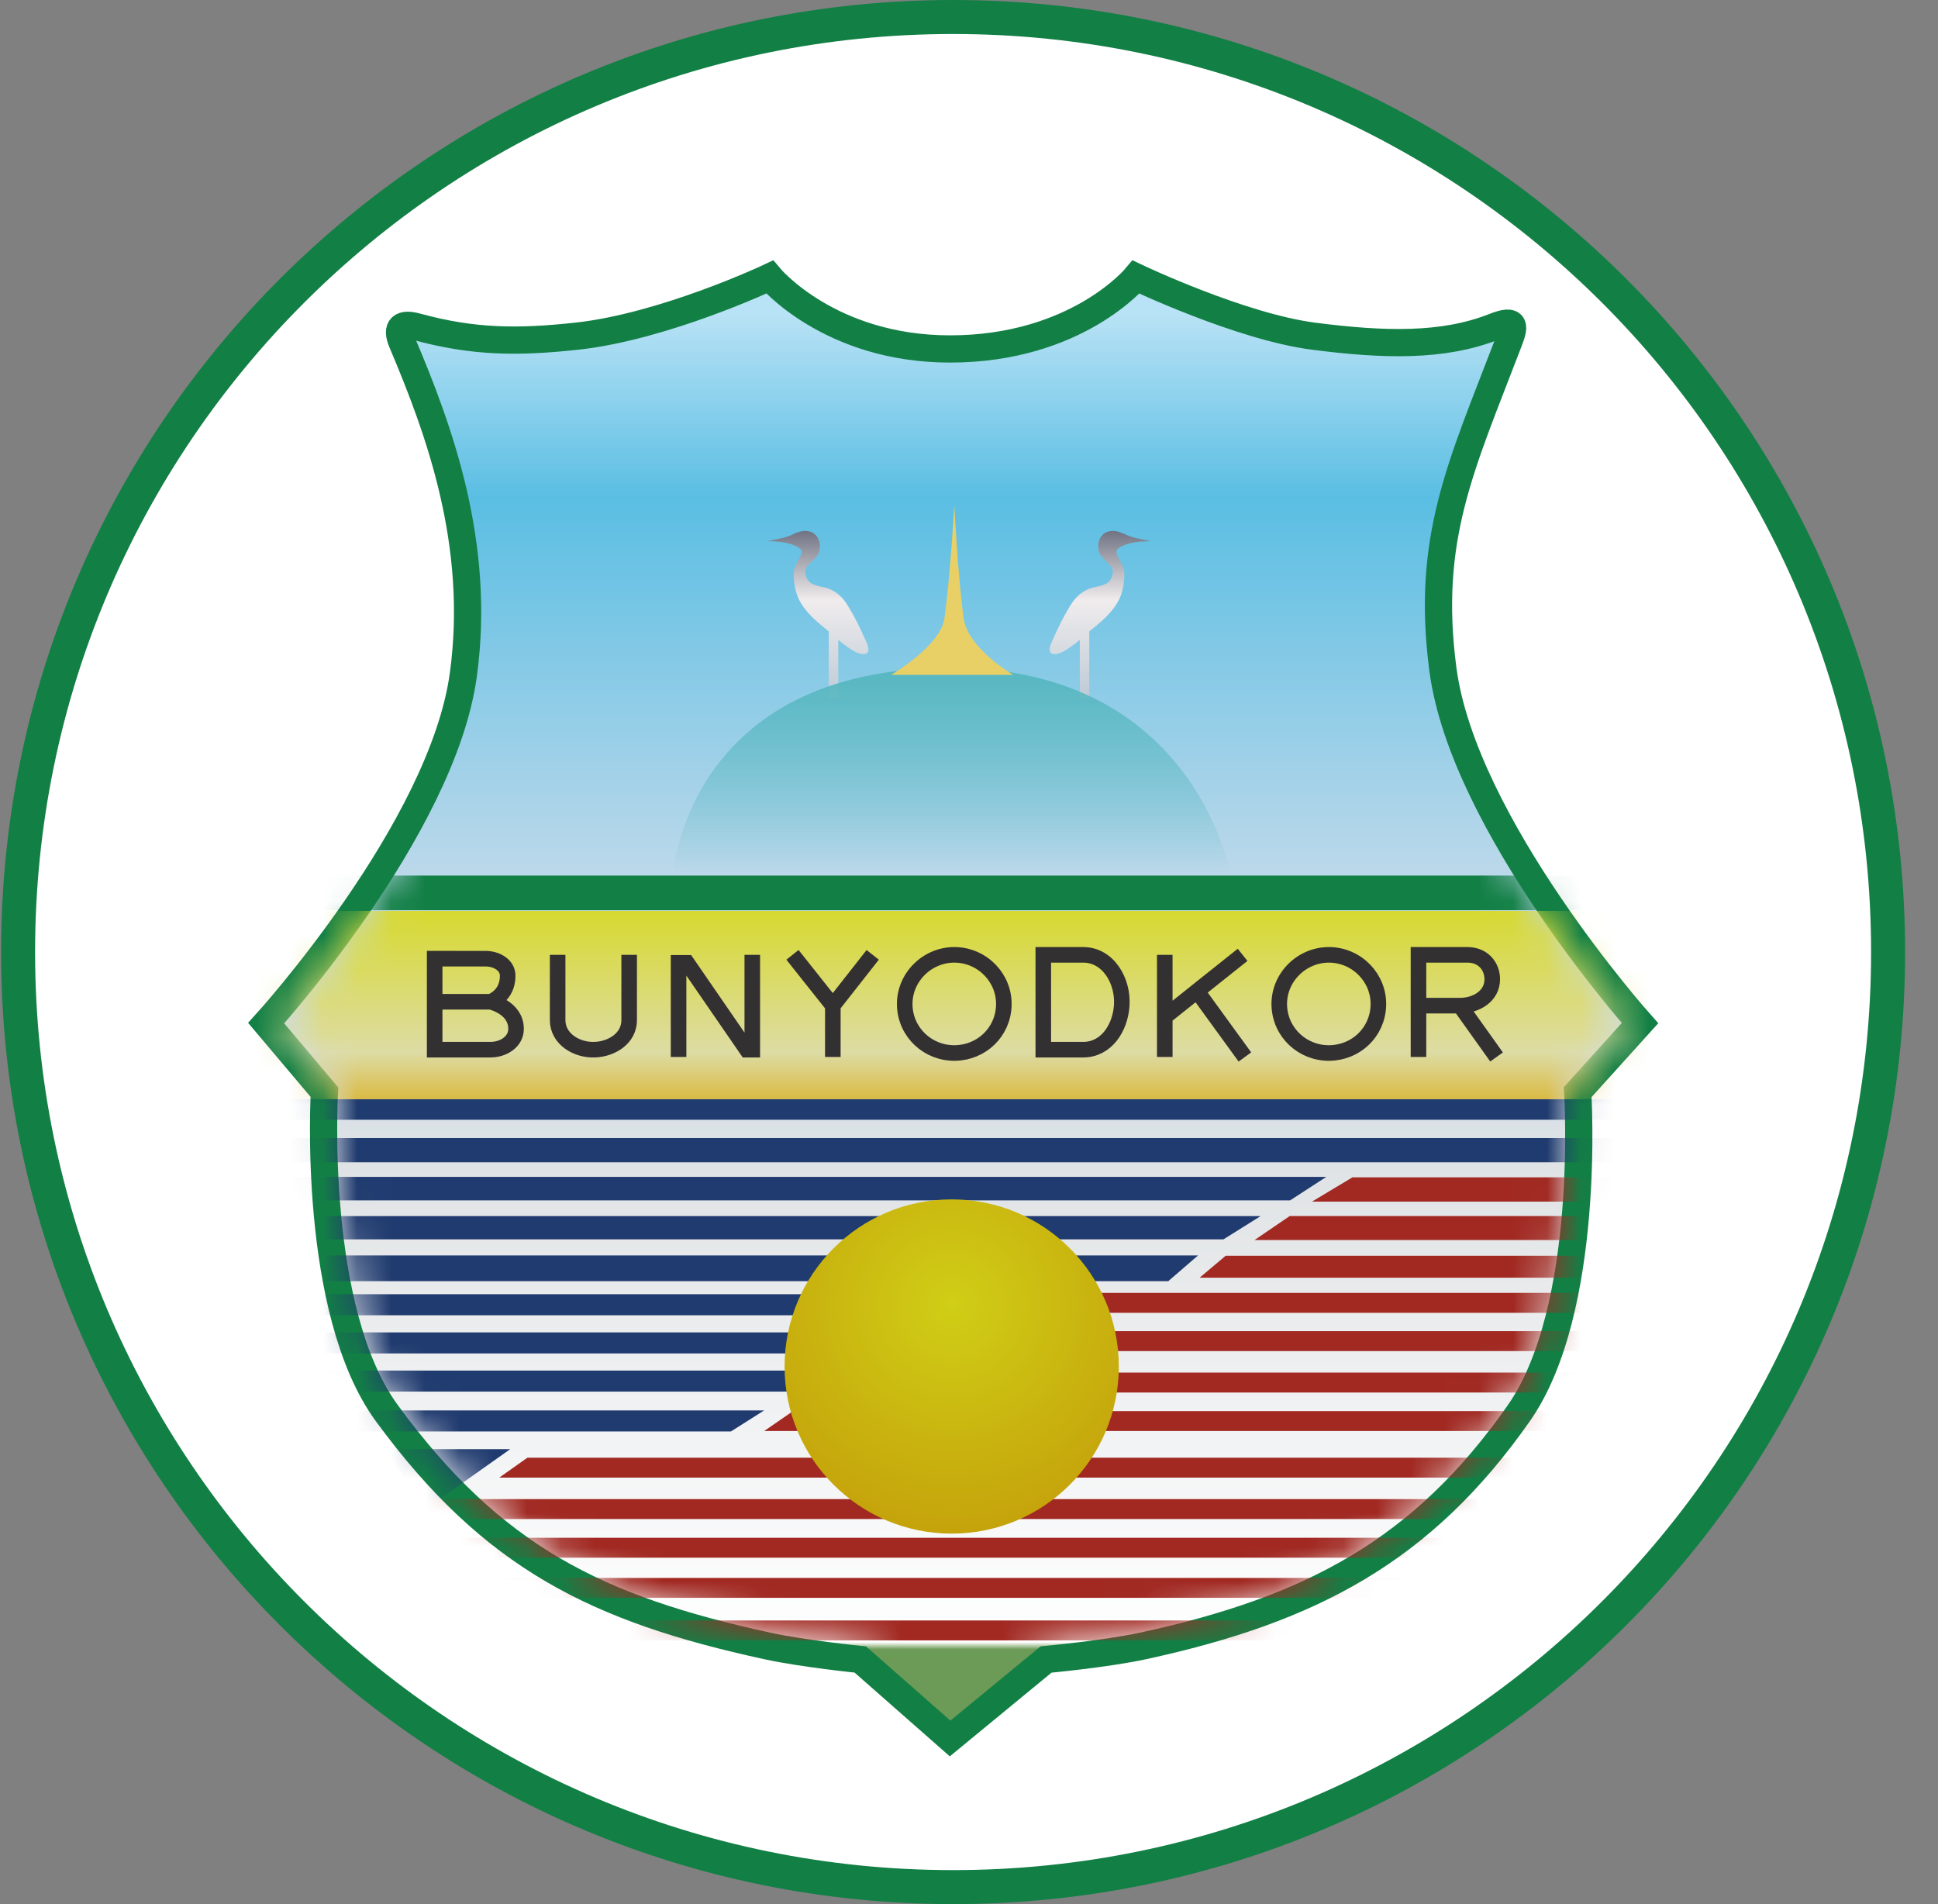 <svg width="57" height="56" viewBox="0 0 57 56" fill="none" xmlns="http://www.w3.org/2000/svg">
<rect x="0" y="0" width="57" height="56" fill="#808080" stroke="none"/>
<g clip-path="url(#clip0_1791_492)">
<path d="M28.032 0.5C43.22 0.5 55.532 12.812 55.532 28C55.532 43.188 43.22 55.5 28.032 55.5C12.844 55.5 0.532 43.188 0.532 28C0.532 12.812 12.844 0.5 28.032 0.5Z" fill="white" stroke="#127F45"/>
<path d="M11.826 10.067C11.632 9.61 11.826 9.492 12.255 9.61C13.926 10.067 15.234 10.074 16.954 9.888C19.538 9.61 22.637 8.148 22.637 8.148C22.637 8.148 24.395 10.263 27.941 10.263C31.67 10.263 33.414 8.148 33.414 8.148C33.414 8.148 36.483 9.611 38.64 9.888C40.7 10.153 42.438 10.203 43.942 9.61C44.619 9.343 44.543 9.61 44.368 10.067C42.981 13.697 41.931 15.824 42.438 19.685C43.042 24.272 48.235 30.091 48.235 30.091L46.402 32.12C46.402 32.12 46.82 38.493 44.669 41.565C41.843 45.6 38.577 47.333 33.615 48.408C32.517 48.645 30.767 48.806 30.767 48.806L27.944 51.129L25.303 48.806C25.303 48.806 23.624 48.637 22.57 48.408C17.564 47.319 14.492 45.814 11.38 41.565C9.159 38.534 9.542 32.12 9.542 32.12L7.829 30.091C7.829 30.091 13.006 24.399 13.628 19.842C14.153 15.996 12.916 12.639 11.826 10.067Z" fill="url(#paint0_linear_1791_492)" stroke="#127F45" stroke-width="0.801"/>
<mask id="mask0_1791_492" style="mask-type:alpha" maskUnits="userSpaceOnUse" x="8" y="8" width="40" height="43">
<path d="M12.16 10.487C11.97 10.039 12.16 9.923 12.581 10.039C14.219 10.487 15.502 10.494 17.189 10.312C19.723 10.039 22.762 8.605 22.762 8.605C22.762 8.605 24.486 10.68 27.964 10.68C31.62 10.68 33.33 8.605 33.33 8.605C33.33 8.605 36.34 10.04 38.456 10.312C40.476 10.571 42.18 10.62 43.654 10.039C44.319 9.777 44.244 10.039 44.073 10.487C42.713 14.047 41.682 16.133 42.18 19.919C42.772 24.417 47.864 30.124 47.864 30.124L46.068 32.114C46.068 32.114 46.477 38.363 44.368 41.375C41.596 45.333 38.394 47.032 33.528 48.086C32.451 48.319 30.734 48.477 30.734 48.477L27.966 50.754L25.377 48.477C25.377 48.477 23.73 48.311 22.696 48.086C17.787 47.019 14.775 45.542 11.722 41.375C9.545 38.403 9.921 32.114 9.921 32.114L8.24 30.124C8.24 30.124 13.318 24.541 13.927 20.073C14.442 16.301 13.229 13.009 12.16 10.487Z" fill="#D9D9D9"/>
</mask>
<g mask="url(#mask0_1791_492)">
<path d="M47.55 32.32H8.376L7.505 32.932H47.55V32.32Z" fill="#203B6F"/>
<path d="M47.789 33.47H7.505L7.706 34.183H47.991L47.789 33.47Z" fill="#203B6F"/>
<path d="M39.009 34.612H8.114V35.304H37.943L39.009 34.612Z" fill="#203B6F"/>
<path d="M37.078 35.765H8.633L8.376 36.45H35.983L37.078 35.765Z" fill="#203B6F"/>
<path d="M35.236 36.923H8.376L8.459 37.679H34.361L35.236 36.923Z" fill="#203B6F"/>
<path d="M24.02 38.063H8.633V38.682H24.02V38.063Z" fill="#203B6F"/>
<path d="M24.02 39.186H8.633V39.805H24.02V39.186Z" fill="#203B6F"/>
<path d="M24.02 40.309H8.633V40.927H24.02V40.309Z" fill="#203B6F"/>
<path d="M22.474 41.481H8.633V42.099H21.498L22.474 41.481Z" fill="#203B6F"/>
<path d="M15.006 42.62H11.344L12.5 44.393L15.006 42.62Z" fill="#203B6F"/>
<path d="M38.587 35.34L39.779 34.625H47.647V35.34H38.587Z" fill="#A12922"/>
<path d="M36.897 36.47L37.933 35.764H47.647V36.47H36.897Z" fill="#A12922"/>
<path d="M35.283 37.577L36.05 36.931H47.647V37.577H35.283Z" fill="#A12922"/>
<path d="M32.243 38.61V38.024H47.647V38.61H32.243Z" fill="#A12922"/>
<path d="M32.243 39.735V39.149H47.647V39.735H32.243Z" fill="#A12922"/>
<path d="M32.243 40.954V40.368H47.647V40.954H32.243Z" fill="#A12922"/>
<path d="M22.476 42.086L23.325 41.5H47.647V42.086H22.476Z" fill="#A12922"/>
<path d="M14.684 43.457L15.511 42.871H47.647V43.457H14.684Z" fill="#A12922"/>
<path d="M12.137 44.675L12.137 44.089H44.939V44.675H12.137Z" fill="#A12922"/>
<path d="M12.137 45.812V45.226H44.939V45.812H12.137Z" fill="#A12922"/>
<path d="M12.137 46.992V46.407H44.939V46.992H12.137Z" fill="#A12922"/>
<path d="M12.137 48.244V47.658H44.939V48.244H12.137Z" fill="#A12922"/>
<path d="M48.574 26.789H9.064L5.169 29.516L5.559 32.328H48.574L51.127 30.251L48.574 26.789Z" fill="url(#paint1_linear_1791_492)"/>
<path d="M46.531 25.75H9.758L9.054 26.769H46.531V25.75Z" fill="#127F45"/>
</g>
<path d="M33.234 15.774C33.437 15.853 33.974 15.919 33.773 15.919C33.422 15.919 33.06 15.988 32.877 16.142C32.716 16.276 33.073 16.558 33.07 16.883C33.064 17.414 32.913 17.758 32.539 18.136C32.353 18.324 32.038 18.57 32.038 18.57V20.556L31.759 20.508V18.82C31.759 18.82 31.479 19.057 31.252 19.174C31.049 19.279 30.744 19.301 30.93 18.888C31.151 18.395 31.252 18.186 31.47 17.825C31.642 17.54 31.857 17.346 32.182 17.272C32.441 17.214 32.666 17.185 32.723 16.883C32.78 16.581 32.383 16.493 32.318 16.208C32.248 15.899 32.406 15.618 32.723 15.613C32.908 15.611 33.061 15.707 33.234 15.774Z" fill="url(#paint2_linear_1791_492)"/>
<path d="M23.18 15.774C22.977 15.853 22.439 15.919 22.64 15.919C22.992 15.919 23.354 15.988 23.537 16.142C23.698 16.276 23.34 16.558 23.344 16.883C23.35 17.414 23.5 17.758 23.874 18.136C24.061 18.324 24.376 18.57 24.376 18.57V20.556L24.655 20.508V18.82C24.655 18.82 24.935 19.057 25.162 19.174C25.365 19.279 25.67 19.301 25.484 18.888C25.263 18.395 25.162 18.186 24.944 17.825C24.772 17.54 24.557 17.346 24.232 17.272C23.973 17.214 23.748 17.185 23.691 16.883C23.634 16.581 24.031 16.493 24.096 16.208C24.166 15.899 24.008 15.618 23.691 15.613C23.506 15.611 23.353 15.707 23.18 15.774Z" fill="url(#paint3_linear_1791_492)"/>
<circle cx="27.991" cy="40.189" r="4.915" fill="url(#paint4_radial_1791_492)"/>
<path d="M14.427 29.462C14.427 29.462 15.178 29.625 15.178 30.26C15.178 30.638 14.805 30.871 14.427 30.871C13.768 30.871 12.784 30.871 12.784 30.871V29.462M14.427 29.462H12.784M14.427 29.462C14.427 29.462 14.932 29.302 14.932 28.699C14.932 28.375 14.599 28.194 14.275 28.195C13.725 28.197 12.784 28.195 12.784 28.195V29.462M16.401 28.082C16.401 28.082 16.401 29.334 16.401 30.003C16.401 30.55 16.954 30.895 17.501 30.871C18.019 30.847 18.505 30.521 18.505 30.003C18.505 29.248 18.505 28.082 18.505 28.082M19.958 31.086V28.317H20.207L21.965 30.871H22.126V28.082M23.308 28.082L24.495 29.576M24.495 29.576L25.668 28.082M24.495 29.576V31.086M34.258 28.082V29.907M34.258 31.086V29.907M34.258 29.907L35.208 29.149M36.547 28.082L35.208 29.149M35.208 29.149L36.615 31.086M41.72 31.086V29.576M41.72 29.576V28.082H43.162C43.618 28.082 43.89 28.415 43.89 28.801C43.89 29.292 43.424 29.576 42.94 29.576M41.72 29.576H42.94M42.94 29.576L44.017 31.086M28.093 28.082C27.271 28.068 26.581 28.754 26.61 29.576C26.637 30.37 27.298 30.983 28.093 30.969C28.872 30.955 29.497 30.355 29.524 29.576C29.552 28.768 28.9 28.097 28.093 28.082ZM30.685 28.082V30.871C30.685 30.871 31.476 30.871 31.86 30.871C32.531 30.871 32.945 30.246 32.992 29.576C33.042 28.846 32.592 28.082 31.86 28.082C31.41 28.083 30.685 28.082 30.685 28.082ZM39.109 28.082C38.287 28.068 37.597 28.754 37.626 29.576C37.654 30.37 38.314 30.983 39.109 30.969C39.889 30.955 40.513 30.355 40.54 29.576C40.568 28.768 39.916 28.097 39.109 28.082Z" stroke="#333031" stroke-width="0.458"/>
<path d="M36.184 25.701H19.798C19.798 25.701 20.196 19.64 27.971 19.641C35.147 19.641 36.184 25.701 36.184 25.701Z" fill="url(#paint5_linear_1791_492)"/>
<path d="M27.778 18.183C27.668 18.995 26.209 19.848 26.209 19.848H29.801C29.801 19.848 28.466 19.077 28.342 18.183C28.176 16.98 28.067 14.852 28.067 14.852C28.067 14.852 27.961 16.832 27.778 18.183Z" fill="#E8D066"/>
</g>
<defs>
<linearGradient id="paint0_linear_1791_492" x1="28.032" y1="8.148" x2="28.032" y2="51.129" gradientUnits="userSpaceOnUse">
<stop offset="0.026" stop-color="#B8E2F5"/>
<stop offset="0.151" stop-color="#5ABEE3"/>
<stop offset="0.406" stop-color="#BBD8EA"/>
<stop offset="0.609" stop-color="#E0E3E5"/>
<stop offset="0.934" stop-color="white"/>
<stop offset="0.939" stop-color="#6C9A57"/>
</linearGradient>
<linearGradient id="paint1_linear_1791_492" x1="28.148" y1="26.789" x2="28.148" y2="32.328" gradientUnits="userSpaceOnUse">
<stop stop-color="#D7D930"/>
<stop offset="0.75" stop-color="#DDDCA4"/>
<stop offset="1" stop-color="#DABA44"/>
</linearGradient>
<linearGradient id="paint2_linear_1791_492" x1="32.345" y1="15.613" x2="32.345" y2="20.556" gradientUnits="userSpaceOnUse">
<stop stop-color="#707383"/>
<stop offset="0.411" stop-color="#F0ECED"/>
<stop offset="0.974" stop-color="#BFCCD7"/>
</linearGradient>
<linearGradient id="paint3_linear_1791_492" x1="24.069" y1="15.613" x2="24.069" y2="20.556" gradientUnits="userSpaceOnUse">
<stop stop-color="#707383"/>
<stop offset="0.411" stop-color="#F0ECED"/>
<stop offset="0.974" stop-color="#BFCCD7"/>
</linearGradient>
<radialGradient id="paint4_radial_1791_492" cx="0" cy="0" r="1" gradientUnits="userSpaceOnUse" gradientTransform="translate(27.991 38.384) rotate(90) scale(6.72)">
<stop stop-color="#D0CE16"/>
<stop offset="1" stop-color="#C5A30B"/>
</radialGradient>
<linearGradient id="paint5_linear_1791_492" x1="27.991" y1="19.641" x2="27.991" y2="25.701" gradientUnits="userSpaceOnUse">
<stop stop-color="#57B7C0"/>
<stop offset="1" stop-color="#57B7C0" stop-opacity="0"/>
</linearGradient>
<clipPath id="clip0_1791_492">
<rect width="56" height="56" fill="white" transform="translate(0.032)"/>
</clipPath>
</defs>
</svg>
